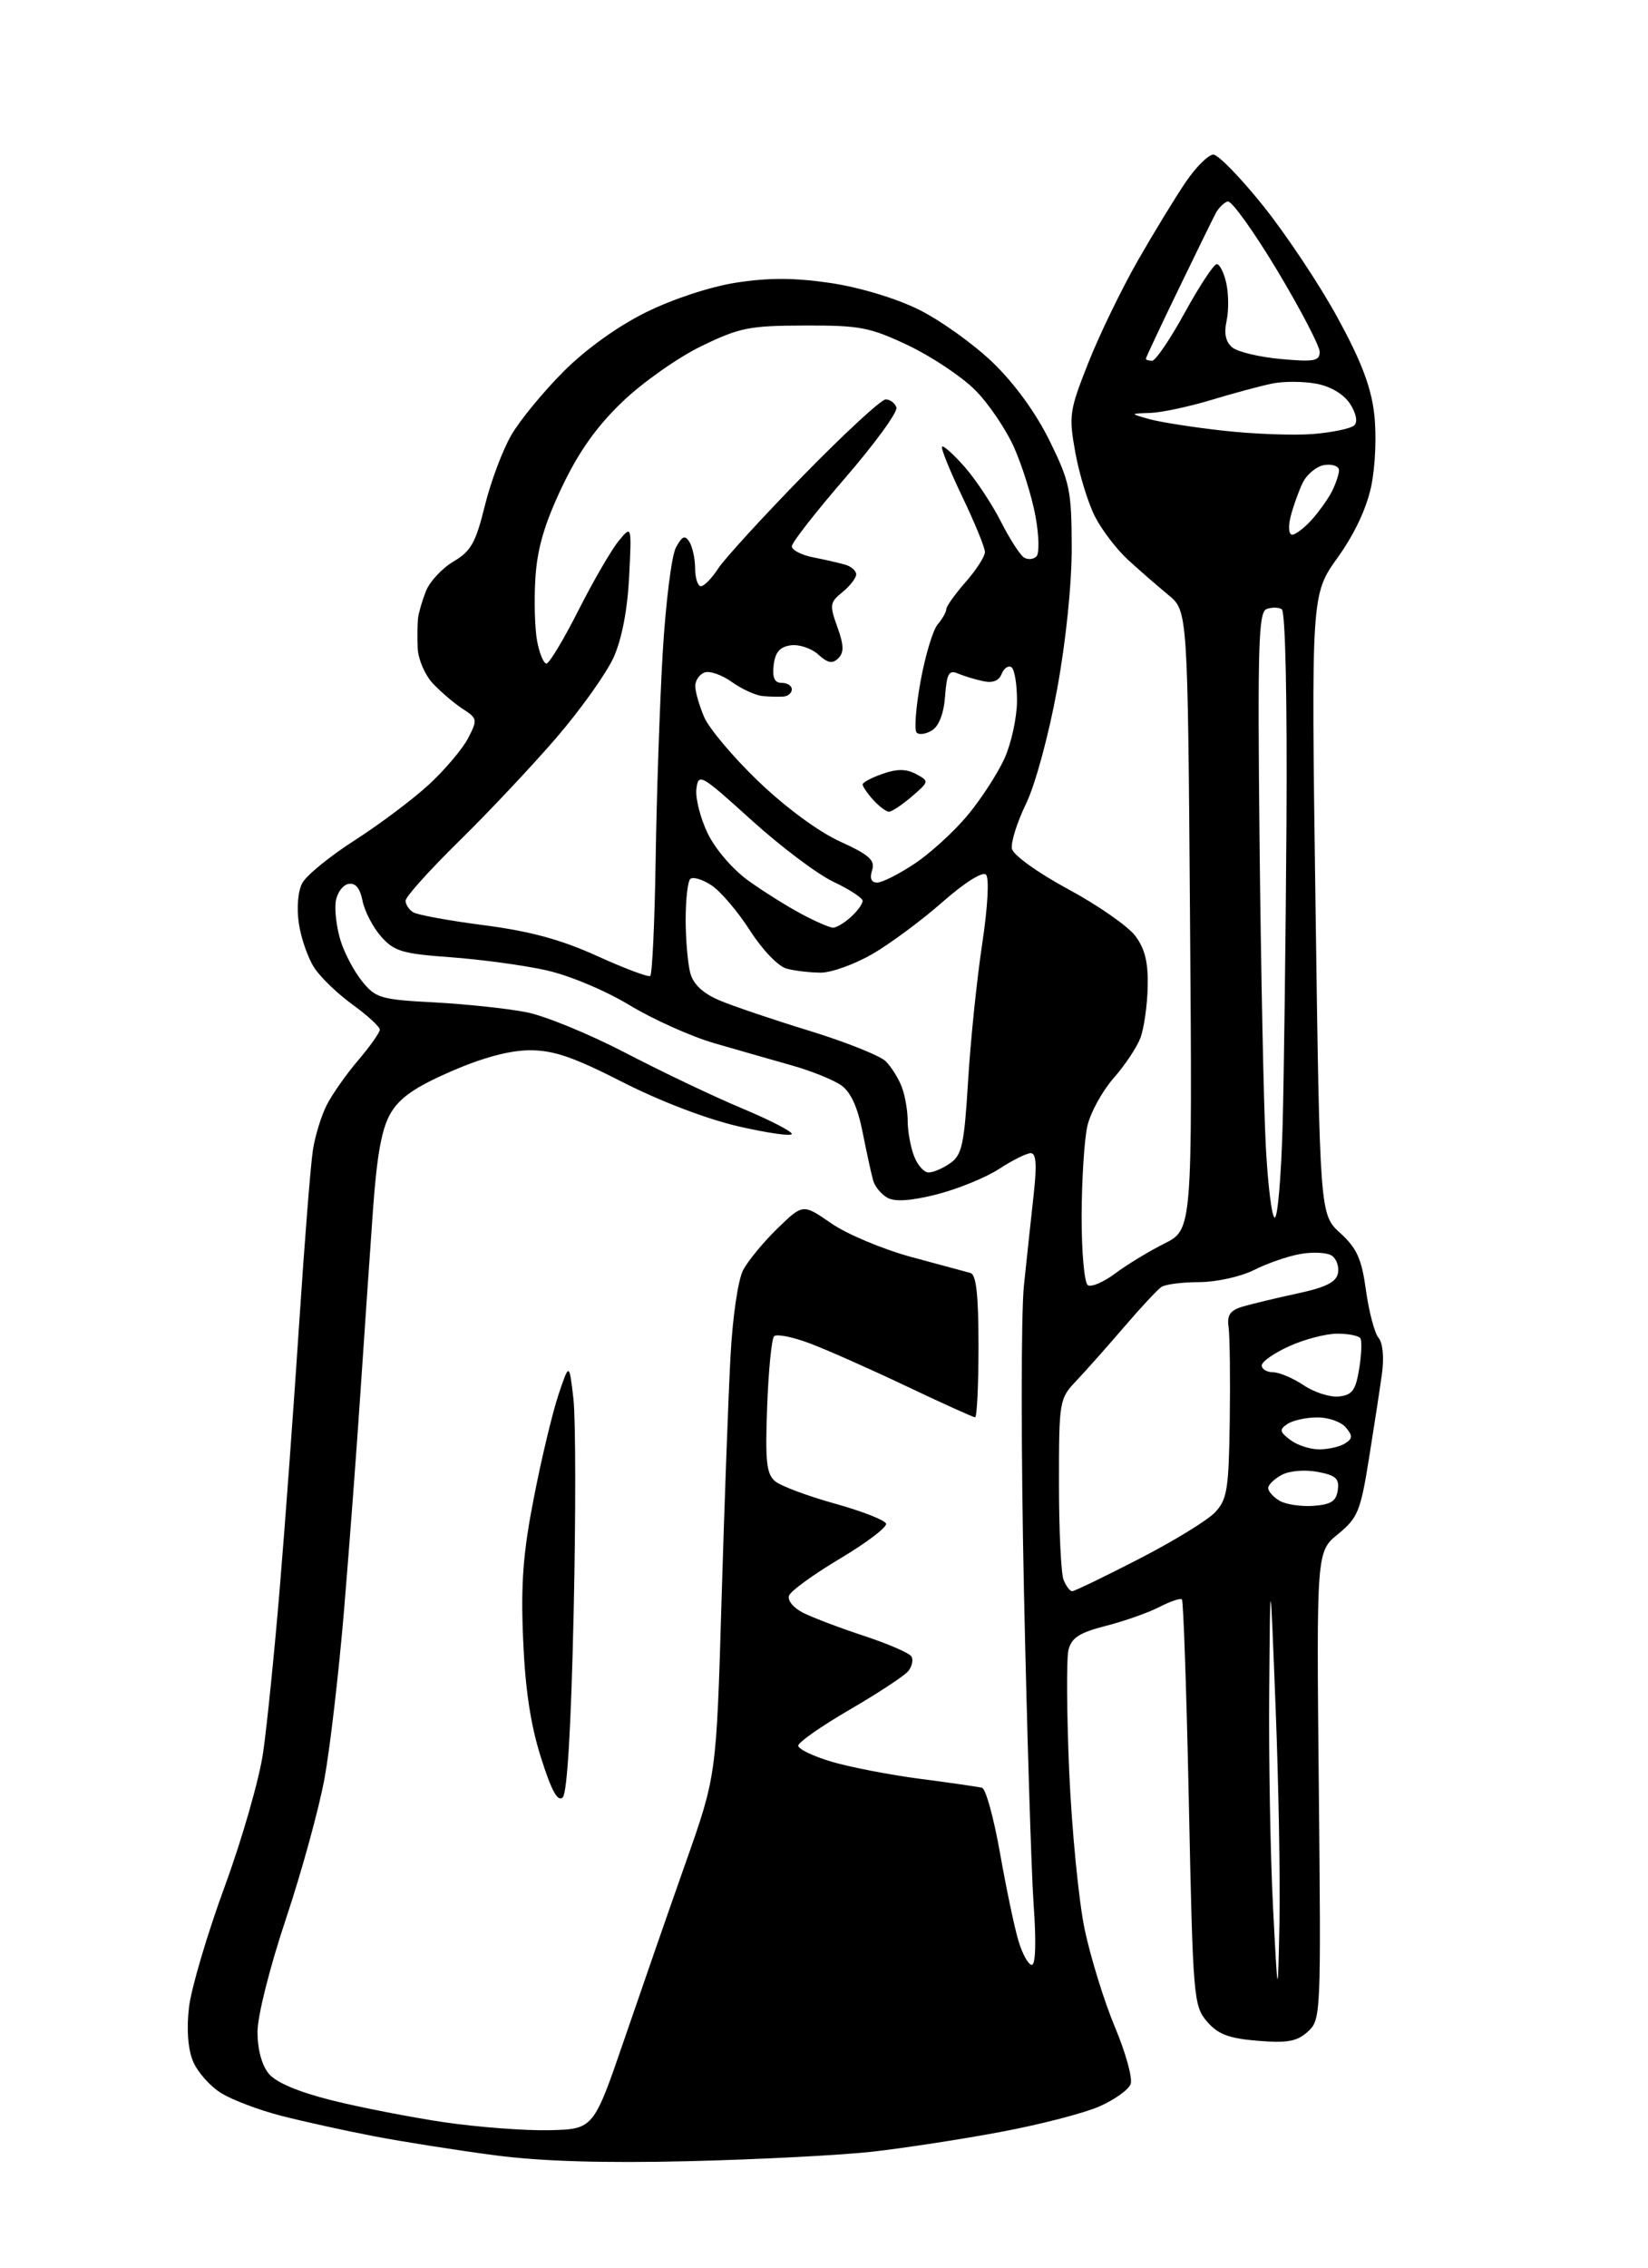 <?xml version="1.0" encoding="UTF-8" standalone="no"?>
<svg 
  version="1.1" 
  xmlns="http://www.w3.org/2000/svg" 
  xmlns:xlink="http://www.w3.org/1999/xlink" 
  xmlns:svg="http://www.w3.org/2000/svg"
  xmlns:rdf="http://www.w3.org/1999/02/22-rdf-syntax-ns#"
  xmlns:cc="http://creativecommons.org/ns#"
  xmlns:dc="http://purl.org/dc/elements/1.1/"
  viewBox="0 0 256 352"
  width="256"
  height="352"
>
<style>svg {background-color: white; }</style>"
<path stroke="none" fill="black" fill-rule="evenodd" d="M107.00,335.47C93.75,335.79 84.13,335.50 77.00,334.57C71.22,333.82 62.75,332.48 58.16,331.61C53.57,330.73 47.04,329.29 43.66,328.42C40.27,327.55 36.09,325.97 34.37,324.91C32.64,323.85 30.67,321.62 29.98,319.96C29.19,318.04 28.96,314.99 29.36,311.57C29.71,308.62 32.20,300.20 34.90,292.85C37.60,285.51 40.29,276.12 40.88,272.00C41.47,267.88 42.64,256.40 43.46,246.50C44.29,236.60 45.64,218.15 46.47,205.50C47.30,192.85 48.26,180.70 48.61,178.50C48.95,176.30 49.92,173.15 50.77,171.50C51.61,169.85 53.80,166.73 55.65,164.57C57.49,162.41 59.00,160.27 59.00,159.83C59.00,159.38 57.11,157.64 54.79,155.96C52.48,154.29 49.79,151.71 48.82,150.22C47.85,148.74 46.77,145.66 46.43,143.38C46.06,140.93 46.28,138.34 46.96,137.07C47.60,135.88 51.26,132.89 55.11,130.43C58.95,127.97 64.14,124.07 66.63,121.78C69.12,119.48 71.85,116.25 72.71,114.60C74.20,111.71 74.17,111.52 71.88,110.04C70.58,109.19 68.49,107.42 67.25,106.10C66.01,104.78 64.95,102.31 64.88,100.60C64.82,98.90 64.84,96.83 64.93,96.00C65.02,95.17 65.57,93.28 66.15,91.79C66.74,90.29 68.66,88.22 70.43,87.17C73.16,85.57 73.90,84.25 75.32,78.48C76.25,74.73 78.10,69.79 79.45,67.50C80.79,65.20 84.44,60.77 87.55,57.66C91.04,54.17 95.95,50.65 100.36,48.47C104.56,46.40 110.34,44.50 114.39,43.87C119.36,43.10 123.41,43.11 128.89,43.91C133.36,44.56 139.02,46.25 142.61,48.00C145.97,49.64 151.17,53.35 154.18,56.24C157.62,59.55 160.90,64.07 163.05,68.43C166.19,74.83 166.45,76.09 166.48,84.93C166.49,90.69 165.59,99.47 164.21,107.00C162.91,114.10 160.83,121.77 159.39,124.75C157.99,127.64 157.00,130.78 157.19,131.74C157.38,132.72 161.15,135.44 165.92,138.02C170.55,140.51 175.25,143.79 176.37,145.29C177.87,147.31 178.38,149.41 178.28,153.26C178.21,156.14 177.70,159.69 177.14,161.14C176.59,162.59 174.71,165.40 172.96,167.39C171.22,169.38 169.40,172.69 168.92,174.75C168.44,176.81 168.04,183.09 168.02,188.69C168.01,194.39 168.44,199.15 168.99,199.50C169.54,199.83 171.45,199.01 173.24,197.67C175.03,196.33 178.46,194.24 180.86,193.04C185.22,190.85 185.22,190.85 184.86,142.84C184.50,94.83 184.50,94.83 181.50,92.36C179.85,91.00 177.04,88.56 175.26,86.93C173.48,85.31 171.16,82.27 170.09,80.18C169.03,78.10 167.66,73.65 167.05,70.29C166.00,64.50 166.11,63.78 169.05,56.34C170.75,52.03 174.21,44.90 176.72,40.50C179.24,36.10 182.60,30.59 184.20,28.25C185.79,25.91 187.72,24.00 188.48,24.00C189.24,24.00 192.76,27.62 196.30,32.05C199.84,36.48 205.01,44.24 207.77,49.30C211.44,56.01 212.99,60.06 213.47,64.25C213.85,67.49 213.65,72.35 213.02,75.41C212.30,78.88 210.42,82.88 207.79,86.55C203.68,92.29 203.68,92.29 204.35,140.39C205.02,188.50 205.02,188.50 208.19,191.40C210.79,193.78 211.52,195.40 212.19,200.31C212.65,203.61 213.52,206.92 214.14,207.66C214.81,208.47 215.02,210.72 214.67,213.26C214.35,215.59 213.44,221.52 212.65,226.44C211.34,234.59 210.92,235.62 207.86,238.12C204.50,240.86 204.50,240.86 204.86,277.18C205.22,312.92 205.19,313.53 203.14,315.38C201.46,316.89 199.98,317.16 195.36,316.78C190.86,316.41 189.21,315.78 187.49,313.79C185.41,311.36 185.31,310.15 184.68,279.98C184.32,262.77 183.83,248.50 183.60,248.27C183.37,248.04 181.80,248.57 180.11,249.44C178.42,250.32 174.69,251.63 171.81,252.37C167.69,253.42 166.46,254.21 165.98,256.10C165.65,257.42 165.70,265.93 166.09,275.00C166.49,284.07 167.57,295.09 168.49,299.48C169.42,303.88 171.54,310.72 173.21,314.70C174.88,318.67 175.97,322.64 175.63,323.51C175.30,324.39 173.11,325.95 170.76,326.98C168.42,328.01 161.55,329.79 155.50,330.92C149.45,332.06 140.45,333.44 135.50,334.00C130.55,334.55 117.72,335.21 107.00,335.47zM85.35,330.66C92.20,330.50 92.20,330.50 97.00,316.50C99.64,308.80 103.93,296.45 106.54,289.06C111.28,275.62 111.28,275.62 112.08,248.56C112.52,233.68 113.15,216.62 113.47,210.65C113.80,204.44 114.64,198.68 115.44,197.15C116.21,195.69 118.61,192.78 120.78,190.68C124.73,186.85 124.73,186.85 129.12,189.89C131.53,191.56 137.10,193.90 141.50,195.10C145.90,196.29 150.06,197.42 150.75,197.60C151.65,197.85 152.00,200.99 152.00,208.97C152.00,215.04 151.76,220.00 151.47,220.00C151.18,220.00 146.34,217.81 140.72,215.14C135.10,212.47 128.35,209.48 125.73,208.50C123.10,207.52 120.64,207.03 120.25,207.42C119.86,207.80 119.38,212.72 119.17,218.35C118.85,226.88 119.06,228.80 120.41,229.93C121.30,230.67 125.48,232.23 129.69,233.40C133.90,234.57 137.48,235.97 137.64,236.51C137.80,237.06 134.60,239.49 130.51,241.92C126.42,244.36 122.85,246.94 122.57,247.67C122.29,248.42 123.24,249.58 124.78,250.36C126.28,251.11 130.53,252.72 134.24,253.94C137.95,255.16 141.25,256.59 141.58,257.12C141.90,257.65 141.67,258.69 141.07,259.42C140.46,260.15 136.37,262.84 131.98,265.39C127.59,267.94 124.00,270.45 124.00,270.97C124.00,271.50 126.32,272.61 129.17,273.46C132.01,274.30 138.19,275.50 142.92,276.12C147.64,276.73 151.97,277.36 152.55,277.51C153.13,277.66 154.38,282.22 155.34,287.64C156.30,293.06 157.58,299.19 158.20,301.25C158.81,303.31 159.75,305.00 160.28,305.00C160.87,305.00 160.98,301.46 160.57,295.75C160.21,290.66 159.53,268.73 159.06,247.00C158.60,225.28 158.60,203.90 159.06,199.50C159.52,195.10 160.21,188.69 160.59,185.25C161.08,180.78 160.95,179.00 160.12,179.00C159.48,179.00 157.28,180.09 155.23,181.43C153.18,182.77 148.84,184.54 145.59,185.38C141.63,186.39 139.09,186.58 137.90,185.95C136.93,185.43 135.91,184.21 135.64,183.25C135.36,182.29 134.63,178.92 134.00,175.76C133.23,171.87 132.16,169.52 130.68,168.47C129.48,167.63 126.03,166.23 123.00,165.38C119.97,164.52 114.57,162.98 110.98,161.94C107.39,160.90 101.45,158.24 97.78,156.02C93.98,153.73 88.39,151.39 84.80,150.60C81.34,149.83 74.67,148.93 70.00,148.59C62.51,148.05 61.23,147.67 59.20,145.38C57.94,143.95 56.64,141.46 56.32,139.84C55.92,137.85 55.21,137.00 54.12,137.21C53.23,137.38 52.34,138.62 52.15,139.97C51.96,141.31 52.29,144.01 52.89,145.96C53.48,147.91 54.99,150.77 56.24,152.31C58.36,154.94 59.12,155.16 67.51,155.60C72.45,155.87 78.87,156.55 81.76,157.12C84.66,157.68 91.63,160.55 97.26,163.48C102.89,166.41 110.99,170.26 115.25,172.04C119.51,173.82 123.00,175.61 123.00,176.01C123.00,176.42 119.29,175.89 114.75,174.85C109.82,173.72 102.56,170.95 96.73,167.98C89.02,164.05 85.96,163.01 82.23,163.03C79.13,163.05 74.92,164.19 70.03,166.32C64.46,168.75 62.08,170.41 60.67,172.82C59.30,175.17 58.55,179.26 57.94,187.78C57.48,194.22 56.61,206.93 56.00,216.00C55.40,225.07 54.24,240.38 53.44,250.00C52.63,259.62 51.27,271.32 50.42,276.00C49.57,280.68 46.88,290.48 44.44,297.78C41.90,305.39 40.00,312.92 40.00,315.42C40.00,318.10 40.67,320.59 41.75,321.89C42.88,323.26 46.35,324.72 51.52,326.02C55.94,327.12 63.81,328.66 69.02,329.43C74.24,330.19 81.58,330.75 85.35,330.66zM198.75,298.50C198.88,291.90 198.62,276.82 198.15,265.00C197.31,243.50 197.31,243.50 197.16,262.50C197.07,272.95 197.34,288.02 197.75,296.00C198.50,310.50 198.50,310.50 198.75,298.50zM87.42,278.99C86.64,279.76 85.68,278.02 84.02,272.78C82.41,267.69 81.58,262.17 81.26,254.43C80.89,245.75 81.26,240.99 82.94,232.43C84.11,226.42 85.83,219.25 86.75,216.50C88.43,211.50 88.43,211.50 89.08,217.19C89.43,220.32 89.45,235.26 89.11,250.39C88.72,268.03 88.11,278.29 87.42,278.99zM166.55,247.00C166.89,247.00 171.56,244.75 176.92,241.99C182.28,239.24 187.61,235.98 188.76,234.74C190.63,232.75 190.88,231.17 191.03,220.50C191.12,213.90 191.04,207.39 190.85,206.04C190.58,204.14 191.06,203.42 193.00,202.83C194.38,202.42 198.20,201.50 201.49,200.79C205.97,199.83 207.58,199.02 207.84,197.62C208.04,196.59 207.59,195.36 206.85,194.89C206.11,194.42 203.93,194.31 202.00,194.65C200.07,194.99 196.83,196.11 194.79,197.14C192.74,198.17 188.94,199.01 186.29,199.02C183.66,199.02 181.01,199.36 180.41,199.77C179.81,200.17 177.20,202.97 174.60,206.00C172.00,209.03 168.67,212.78 167.19,214.34C164.55,217.12 164.50,217.42 164.50,230.34C164.50,237.58 164.82,244.29 165.22,245.25C165.61,246.21 166.21,247.00 166.55,247.00zM204.00,233.75C206.75,233.55 207.57,233.03 207.81,231.31C208.07,229.51 207.50,229.00 204.67,228.47C202.70,228.10 200.30,228.30 199.11,228.94C197.95,229.56 197.00,230.48 197.00,230.99C197.00,231.49 197.79,232.37 198.75,232.95C199.71,233.52 202.07,233.88 204.00,233.75zM204.94,224.98C206.35,224.98 208.15,224.56 208.94,224.06C210.13,223.31 210.15,222.88 209.06,221.58C208.34,220.71 206.35,220.01 204.63,220.02C202.91,220.02 200.82,220.48 200.00,221.03C198.70,221.90 198.76,222.24 200.44,223.52C201.51,224.33 203.53,224.99 204.94,224.98zM207.99,216.77C210.05,216.55 210.59,215.81 211.13,212.50C211.49,210.30 211.58,208.16 211.33,207.75C211.09,207.34 209.45,207.01 207.69,207.02C205.94,207.03 202.59,207.91 200.25,208.97C197.91,210.03 196.00,211.37 196.00,211.95C196.00,212.53 196.79,213.00 197.75,213.01C198.71,213.01 200.85,213.92 202.50,215.02C204.15,216.13 206.62,216.92 207.99,216.77zM198.02,189.00C198.48,189.00 199.02,182.59 199.24,174.75C199.45,166.91 199.72,145.80 199.84,127.82C199.96,108.42 199.67,94.91 199.11,94.57C198.60,94.25 197.53,94.24 196.73,94.55C195.50,95.02 195.34,100.33 195.66,130.80C195.87,150.44 196.30,171.56 196.62,177.75C196.94,183.94 197.57,189.00 198.02,189.00zM144.25,182.00C144.97,182.00 146.49,181.35 147.62,180.55C149.43,179.29 149.78,177.65 150.38,167.84C150.75,161.65 151.73,152.10 152.56,146.62C153.44,140.77 153.69,136.29 153.16,135.76C152.64,135.24 149.84,137.00 146.38,140.04C143.15,142.88 138.25,146.51 135.50,148.10C132.75,149.68 129.15,150.98 127.50,150.98C125.85,150.97 123.46,150.70 122.20,150.36C120.89,150.01 118.43,147.45 116.49,144.42C114.62,141.50 111.93,138.35 110.52,137.42C109.10,136.49 107.61,136.05 107.22,136.45C106.82,136.84 106.51,139.72 106.51,142.83C106.52,145.95 106.85,149.66 107.24,151.09C107.72,152.80 109.23,154.21 111.73,155.27C113.80,156.15 120.12,158.29 125.77,160.02C131.42,161.76 136.74,163.88 137.60,164.75C138.46,165.61 139.58,167.39 140.08,168.72C140.59,170.05 141.00,172.42 141.00,174.00C141.00,175.58 141.44,178.02 141.98,179.43C142.51,180.85 143.54,182.00 144.25,182.00zM101.00,151.50C101.32,151.30 101.70,143.12 101.85,133.32C102.00,123.52 102.49,109.15 102.94,101.40C103.40,93.64 104.32,86.27 104.99,85.01C105.96,83.20 106.40,83.02 107.09,84.11C107.57,84.88 107.98,86.74 107.98,88.25C107.99,89.76 108.40,91.00 108.88,91.00C109.37,91.00 110.58,89.76 111.56,88.25C112.55,86.74 118.52,80.21 124.84,73.75C131.16,67.29 136.89,62.00 137.58,62.00C138.27,62.00 139.02,62.56 139.25,63.25C139.48,63.94 135.92,68.83 131.34,74.13C126.75,79.43 123.00,84.23 123.00,84.80C123.00,85.37 124.46,86.14 126.25,86.50C128.04,86.85 130.29,87.37 131.25,87.64C132.21,87.91 133.00,88.59 133.00,89.16C133.00,89.72 132.04,90.96 130.87,91.91C128.90,93.50 128.84,93.91 130.07,97.31C131.09,100.14 131.13,101.27 130.22,102.18C129.32,103.08 128.59,102.94 127.11,101.60C126.04,100.63 124.12,99.99 122.83,100.17C121.13,100.41 120.41,101.25 120.18,103.25C119.96,105.21 120.31,106.00 121.43,106.00C122.30,106.00 123.00,106.45 123.00,107.00C123.00,107.55 122.44,108.05 121.75,108.12C121.06,108.18 119.60,108.15 118.50,108.05C117.40,107.96 115.23,106.97 113.68,105.86C112.13,104.75 110.22,104.09 109.43,104.39C108.64,104.69 108.00,105.64 108.00,106.50C108.00,107.36 108.62,109.51 109.37,111.28C110.12,113.05 113.91,117.55 117.79,121.27C121.99,125.30 127.12,129.08 130.46,130.61C135.06,132.71 135.97,133.53 135.47,135.09C135.07,136.35 135.34,137.00 136.26,137.00C137.03,137.00 139.65,135.68 142.08,134.06C144.51,132.45 148.21,129.07 150.30,126.56C152.39,124.06 154.96,120.09 156.03,117.75C157.09,115.41 157.97,111.39 157.98,108.81C157.99,106.23 157.60,103.87 157.10,103.56C156.61,103.26 155.93,103.74 155.59,104.62C155.19,105.67 154.20,106.06 152.74,105.74C151.51,105.48 149.74,104.94 148.81,104.55C147.40,103.95 147.07,104.54 146.81,108.06C146.62,110.70 145.86,112.70 144.80,113.36C143.86,113.95 142.78,114.11 142.39,113.72C142.00,113.33 142.27,109.75 143.00,105.76C143.72,101.76 144.92,97.79 145.66,96.92C146.40,96.05 147.00,94.99 147.00,94.55C147.00,94.12 148.35,92.23 150.00,90.35C151.65,88.47 153.00,86.37 153.00,85.69C153.00,85.00 151.41,81.13 149.47,77.08C147.53,73.03 146.12,69.54 146.34,69.33C146.56,69.11 148.14,70.54 149.87,72.50C151.59,74.47 154.12,78.28 155.48,80.97C156.85,83.66 158.46,86.17 159.07,86.54C159.68,86.92 160.55,86.84 161.01,86.36C161.47,85.89 161.40,83.08 160.85,80.12C160.31,77.17 158.83,72.40 157.56,69.53C156.29,66.66 153.55,62.61 151.46,60.53C149.38,58.45 144.71,55.34 141.09,53.62C135.13,50.80 133.59,50.50 125.00,50.53C116.38,50.55 114.89,50.85 108.91,53.75C105.29,55.51 99.77,59.40 96.65,62.40C92.64,66.25 89.88,70.15 87.27,75.65C84.57,81.34 83.46,85.14 83.17,89.70C82.95,93.14 83.07,97.54 83.43,99.48C83.79,101.42 84.45,103.00 84.88,103.00C85.32,103.00 87.55,99.29 89.85,94.75C92.15,90.21 94.95,85.38 96.08,84.00C98.13,81.50 98.13,81.50 97.73,89.50C97.48,94.59 96.61,99.14 95.34,102.00C94.23,104.47 90.23,110.10 86.44,114.50C82.65,118.90 75.82,126.15 71.27,130.61C66.72,135.08 63.00,139.21 63.00,139.81C63.00,140.40 63.53,141.21 64.19,141.61C64.84,142.02 69.80,142.92 75.20,143.62C82.35,144.55 87.14,145.85 92.72,148.38C96.95,150.30 100.67,151.70 101.00,151.50zM129.41,144.00C129.92,144.00 131.17,143.26 132.17,142.35C133.18,141.43 134.00,140.31 134.00,139.85C134.00,139.39 131.97,138.06 129.49,136.89C127.00,135.72 121.27,131.41 116.74,127.31C108.83,120.15 108.49,119.96 108.18,122.47C108.00,123.90 108.80,127.01 109.94,129.38C111.12,131.82 113.85,134.98 116.26,136.71C118.59,138.38 122.29,140.70 124.49,141.87C126.68,143.04 128.89,144.00 129.41,144.00zM138.10,126.00C137.67,126.00 136.57,125.18 135.65,124.17C134.74,123.17 134.00,122.08 134.00,121.77C134.00,121.45 135.39,120.71 137.10,120.12C139.34,119.33 140.77,119.34 142.29,120.15C144.36,121.26 144.35,121.30 141.64,123.64C140.12,124.94 138.53,126.00 138.10,126.00zM200.72,83.00C201.23,83.00 202.57,81.99 203.70,80.75C204.83,79.51 206.26,77.52 206.88,76.32C207.49,75.11 208.00,73.62 208.00,73.00C208.00,72.37 206.99,72.00 205.76,72.18C204.53,72.36 202.99,73.62 202.33,75.00C201.68,76.38 200.84,78.74 200.47,80.25C200.09,81.77 200.20,83.00 200.72,83.00zM203.99,67.37C207.00,67.12 209.88,66.52 210.39,66.01C210.93,65.47 210.66,64.14 209.71,62.67C208.72,61.18 206.72,59.98 204.47,59.56C202.47,59.19 199.41,59.17 197.67,59.53C195.92,59.88 191.64,61.03 188.14,62.09C184.65,63.14 180.37,64.05 178.64,64.10C175.50,64.20 175.50,64.20 178.50,65.05C180.15,65.52 185.32,66.33 190.00,66.85C194.68,67.38 200.97,67.61 203.99,67.37zM178.97,56.00C179.51,56.00 181.80,52.62 184.06,48.50C186.33,44.38 188.55,41.00 189.01,41.00C189.47,41.00 190.14,42.35 190.50,44.00C190.86,45.65 190.88,48.28 190.53,49.84C190.11,51.77 190.40,53.08 191.42,53.93C192.25,54.62 195.64,55.43 198.96,55.73C204.13,56.20 205.00,56.04 205.00,54.63C205.00,53.72 202.02,48.01 198.38,41.94C194.73,35.88 191.28,31.07 190.70,31.27C190.12,31.46 189.30,32.27 188.87,33.06C188.45,33.85 185.83,39.20 183.05,44.94C180.27,50.68 178.00,55.51 178.00,55.69C178.00,55.86 178.44,56.00 178.97,56.00z" />

</svg>